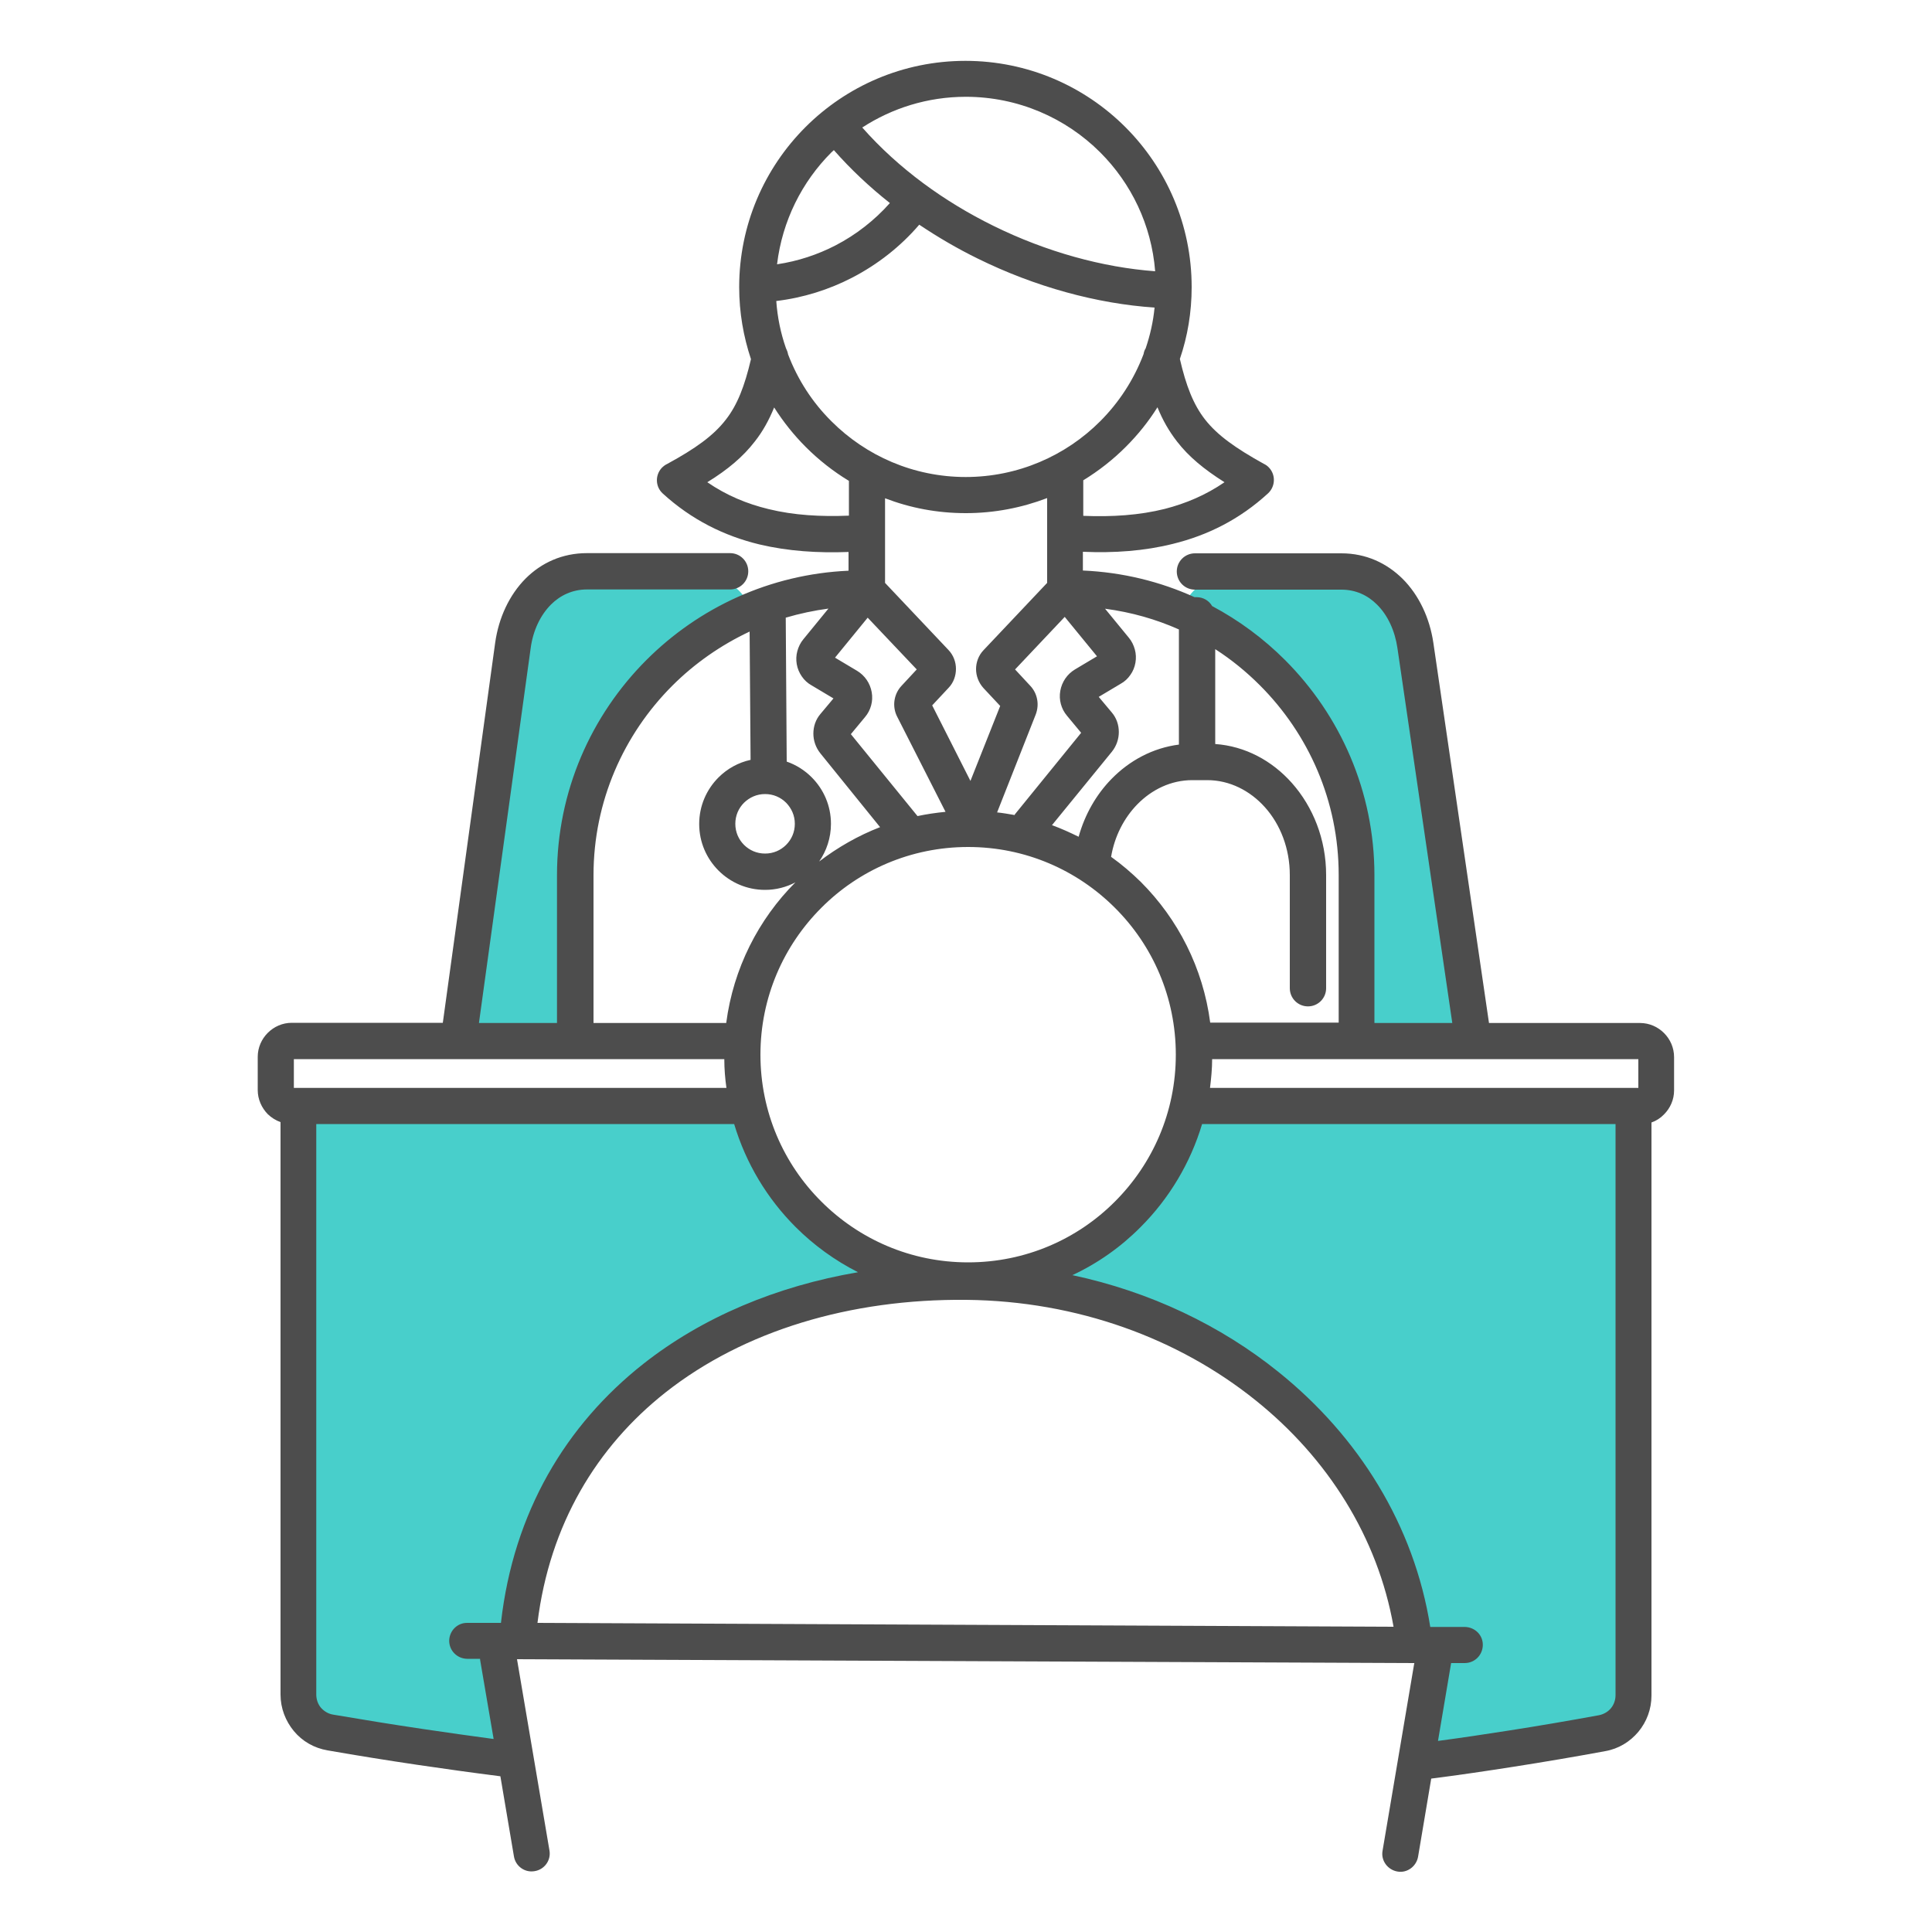 <?xml version="1.0" encoding="UTF-8"?>
<svg id="Layer_1" xmlns="http://www.w3.org/2000/svg" version="1.1" viewBox="0 0 100 100">
  <!-- Generator: Adobe Illustrator 29.3.1, SVG Export Plug-In . SVG Version: 2.1.0 Build 151)  -->
  <defs>
    <style>
      .st0, .st1 {
        fill-rule: evenodd;
      }

      .st0, .st2 {
        fill: #48cfcb;
      }

      .st1 {
        fill: #4d4d4d;
      }
    </style>
  </defs>
  <path class="st0" d="M36.93,29.82s1.7.49,1.78,1.68-4.63,3.84-4.63,3.84l-4.1,7.3-.3,7.36-.3,3.58h-6.06l1.49-9.74,2.08-12.34,1.9-1.68,3.15-.48,4.99.48Z"/>
  <path class="st0" d="M63.11,29.82s-1.7.49-1.78,1.68,4.63,3.84,4.63,3.84l4.1,7.3.3,7.36.3,3.58h6.06s-1.49-9.74-1.49-9.74l-2.08-12.34-1.9-1.68-3.15-.48-4.99.48Z"/>
  <polygon class="st2" points="15.55 57.13 38.4 57.13 40.51 60.96 45.53 64.97 45.89 66.4 39.03 68.71 32.25 72.72 28.96 78.16 26.74 84.2 26.02 86.18 26.74 90.81 19.42 90.12 15.55 89.12 15.55 81.55 15.55 57.13"/>
  <polygon class="st2" points="84.46 57.13 61.61 57.13 59.5 60.96 54.48 64.97 54.11 66.4 60.98 68.71 67.75 72.72 71.05 78.16 73.26 84.2 73.99 86.18 73.26 90.81 80.58 90.12 84.46 89.12 84.46 81.55 84.46 57.13"/>
  <path class="st1" d="M49.98,24.69c2.71,0,5.18-1.1,6.96-2.88.98-.98,1.75-2.16,2.25-3.48.02-.11.05-.21.11-.3.23-.68.39-1.38.46-2.11-2.98-.2-6.18-1.07-9.16-2.54-1.04-.51-2.05-1.1-3.02-1.75-.96,1.12-2.14,2.05-3.47,2.74-1.2.62-2.52,1.04-3.93,1.21.06.85.23,1.67.5,2.44.05.1.09.2.11.32.5,1.32,1.27,2.5,2.25,3.47,1.78,1.78,4.24,2.88,6.95,2.88h0ZM44.92,31.96l-1.7,2.08,1.14.68c.2.12.37.28.5.47h0c.13.19.22.41.26.64.04.23.03.46-.03.68s-.16.42-.32.61l-.73.88,3.45,4.24c.47-.1.95-.17,1.45-.22l-2.52-4.96s-.03-.06-.04-.09c-.1-.26-.12-.53-.07-.78.05-.26.17-.5.36-.7l.78-.84-2.54-2.68ZM45.56,42.81c-1.14.44-2.2,1.05-3.16,1.78.38-.55.61-1.22.61-1.95,0-.94-.38-1.79-1-2.41-.36-.36-.8-.64-1.29-.81l-.05-7.45c.71-.21,1.46-.37,2.21-.47l-1.3,1.59c-.15.18-.25.39-.31.61-.06.22-.07.45-.03.68.04.23.13.44.26.63.13.19.3.35.5.46l1.14.68-.67.8c-.25.29-.37.65-.37,1.02,0,.36.12.72.36,1.02l3.09,3.82ZM57.2,31.51l1.23,1.5c.15.18.25.39.31.61.06.22.07.45.03.68-.04.23-.13.45-.26.63-.13.19-.3.35-.5.46l-1.14.68.67.8c.25.29.37.65.37,1.02,0,.36-.12.72-.36,1.02l-3.1,3.8c.47.17.93.38,1.38.6.32-1.15.91-2.18,1.69-2.98.94-.97,2.16-1.62,3.5-1.79v-5.96c-1.19-.53-2.46-.89-3.8-1.07h0ZM52.48,42.18c-.29-.05-.57-.1-.87-.13l2-5.07h0,0c.1-.27.12-.54.07-.79-.05-.26-.17-.5-.36-.7l-.78-.84,2.57-2.72,1.67,2.04-1.14.68c-.2.12-.37.28-.5.47-.13.19-.22.41-.26.64-.04.23-.03.46.03.68s.16.42.32.61l.73.88-3.47,4.27ZM45.81,30.17v-4.38c1.3.5,2.7.77,4.18.77s2.9-.28,4.21-.78v4.39l-3.29,3.48c-.26.27-.39.63-.39.98s.13.7.38.98l.87.93-1.54,3.88-1.98-3.91.85-.91c.26-.27.38-.63.38-.98s-.13-.71-.39-.98l-3.29-3.48ZM72.13,84.2c-.82-4.64-3.41-8.73-7.14-11.72-3.97-3.19-9.21-5.14-14.97-5.2-6.01-.06-11.52,1.6-15.57,4.79-3.56,2.81-6,6.83-6.63,11.93l44.3.2ZM25.93,84h-1.74c-.52-.01-.93.41-.94.92,0,.52.41.93.93.94h.67s0,.04,0,.05l.7,4.1c-1.18-.16-2.41-.33-3.68-.52-1.55-.23-3.09-.48-4.62-.74-.26-.04-.48-.18-.64-.36-.15-.18-.24-.42-.24-.68v-29.53h21.63c.61,2.04,1.71,3.86,3.18,5.33.94.94,2.03,1.73,3.23,2.34-4.22.72-8.05,2.33-11.12,4.75-3.99,3.15-6.71,7.66-7.36,13.39h0ZM55.49,66.01c1.33-.62,2.53-1.47,3.55-2.5,1.46-1.46,2.57-3.29,3.18-5.33h21.4v29.56c0,.26-.09.5-.24.68-.15.18-.37.31-.62.36-1.59.29-3.16.56-4.71.8-1.21.19-2.42.37-3.62.53l.68-4.03h.7c.52,0,.93-.41.94-.93s-.41-.93-.93-.94h-1.79c-.83-5.25-3.7-9.86-7.86-13.2-2.98-2.4-6.63-4.15-10.67-5.01h0ZM73.21,86.08l-46.45-.2,1.68,9.9c.09.51-.26.99-.77,1.07-.51.09-.99-.26-1.07-.77l-.7-4.14c-1.49-.19-2.92-.39-4.28-.59-1.55-.23-3.11-.48-4.66-.75-.71-.12-1.32-.48-1.75-1-.43-.52-.69-1.18-.69-1.89v-29.63c-.25-.09-.47-.23-.66-.41h0c-.32-.33-.52-.77-.52-1.25v-1.72c0-.48.2-.92.52-1.24h0c.32-.32.76-.52,1.24-.52h7.82l2.71-19.67c.18-1.29.73-2.47,1.57-3.32.82-.82,1.9-1.32,3.18-1.32h7.41c.52,0,.94.42.94.94s-.42.94-.94.94h-7.41c-.74,0-1.38.3-1.86.78-.56.56-.93,1.36-1.05,2.24l-2.68,19.42h4.04v-7.65c0-4.34,1.77-8.28,4.63-11.14,2.71-2.71,6.39-4.44,10.46-4.62v-.97c-1.59.06-3.13-.04-4.61-.39-1.82-.44-3.51-1.27-5.01-2.64-.38-.35-.4-.94-.05-1.32.09-.09.18-.16.29-.21,1.45-.79,2.39-1.46,3.03-2.29.6-.77.97-1.73,1.3-3.13-.39-1.17-.61-2.42-.61-3.73,0-3.23,1.31-6.16,3.43-8.28,2.12-2.12,5.05-3.43,8.28-3.43s6.16,1.31,8.28,3.43c2.12,2.12,3.43,5.05,3.43,8.28,0,1.3-.21,2.55-.61,3.72.32,1.39.7,2.36,1.3,3.13.64.82,1.59,1.49,3.03,2.29.11.05.21.12.29.21.35.38.32.97-.05,1.32-1.48,1.36-3.14,2.18-4.93,2.62-1.48.37-3.04.48-4.66.41v.97c2.05.09,4,.57,5.78,1.38.04,0,.07,0,.11,0,.34,0,.64.18.8.46,1.39.74,2.66,1.68,3.77,2.79,2.86,2.86,4.63,6.8,4.63,11.14v7.65h4.03l-2.84-19.41c-.13-.89-.5-1.7-1.06-2.25-.48-.48-1.1-.77-1.84-.77h-7.58c-.52,0-.94-.42-.94-.94s.42-.94.94-.94h7.58c1.28,0,2.35.51,3.17,1.32.85.85,1.4,2.03,1.59,3.31l2.88,19.68h7.82c.48,0,.92.2,1.24.52h0c.32.32.52.76.52,1.25v1.72c0,.48-.2.92-.52,1.24h0c-.18.19-.4.33-.65.42v29.66c0,.71-.25,1.36-.68,1.88-.43.51-1.02.88-1.72,1-1.57.29-3.16.56-4.76.81-1.41.22-2.82.43-4.24.61l-.68,4.04c-.09.51-.57.86-1.07.77-.51-.09-.86-.57-.77-1.07l1.64-9.7ZM50.11,65.34c2.97,0,5.66-1.2,7.6-3.15,1.95-1.95,3.15-4.63,3.15-7.6s-1.2-5.66-3.15-7.6c-1.95-1.95-4.63-3.15-7.6-3.15s-5.66,1.2-7.6,3.15c-1.95,1.95-3.15,4.63-3.15,7.6s1.2,5.66,3.15,7.6c1.95,1.95,4.63,3.15,7.6,3.15ZM37.6,56.31c-.07-.49-.11-.99-.11-1.49H15.21v1.49h22.39ZM37.59,52.94c.37-2.82,1.67-5.36,3.58-7.27-.47.25-1.01.39-1.57.39-.94,0-1.79-.38-2.41-1-.62-.62-1-1.47-1-2.41s.38-1.79,1-2.41c.45-.45,1.02-.77,1.66-.91l-.05-6.64c-1.49.7-2.85,1.65-4,2.8-2.52,2.52-4.08,5.99-4.08,9.81v7.65h6.87ZM57.51,44.35c.18-1.07.67-2.01,1.35-2.71.76-.78,1.76-1.26,2.85-1.26h.78c1.15,0,2.21.54,2.98,1.4.8.89,1.29,2.14,1.29,3.51v5.86c0,.52.42.94.94.94s.94-.42.94-.94v-5.86c0-1.85-.68-3.53-1.77-4.76-1.03-1.16-2.42-1.91-3.97-2.02v-4.91c.84.54,1.61,1.17,2.31,1.87,2.52,2.52,4.08,5.99,4.08,9.81v7.65h-6.65c-.37-2.83-1.67-5.36-3.59-7.28-.48-.47-.99-.91-1.54-1.3h0ZM62.74,54.82c0,.5-.05,1-.11,1.49h22.17v-1.49h-22.06ZM39.6,44.18c.43,0,.81-.17,1.09-.45.28-.28.45-.66.45-1.09s-.17-.8-.45-1.09c-.28-.28-.66-.45-1.09-.45s-.8.17-1.09.45c-.28.28-.45.66-.45,1.09s.17.81.45,1.09c.28.28.66.45,1.09.45ZM40.07,21.09c.47.74,1.02,1.43,1.64,2.05.67.67,1.42,1.26,2.23,1.75v1.8c-1.46.06-2.86-.02-4.16-.34-1.12-.27-2.18-.71-3.17-1.39,1.07-.66,1.85-1.32,2.46-2.11.41-.52.73-1.1,1-1.76h0ZM56.07,26.69v-1.83c.8-.49,1.54-1.07,2.2-1.73.62-.62,1.17-1.3,1.64-2.05.27.67.6,1.24,1.01,1.77.61.79,1.4,1.44,2.46,2.11-.96.66-2,1.1-3.09,1.38-1.32.33-2.73.42-4.21.36h0ZM59.79,14.04c-2.71-.2-5.63-1-8.37-2.35-2.54-1.25-4.91-2.96-6.79-5.09,1.54-1,3.38-1.59,5.36-1.59,2.71,0,5.18,1.1,6.96,2.88,1.6,1.6,2.65,3.75,2.84,6.14h0ZM43.16,7.77c.88,1,1.85,1.91,2.9,2.74-.79.89-1.75,1.64-2.81,2.19-.93.48-1.95.82-3.03.98.27-2.25,1.29-4.27,2.81-5.79.04-.04.09-.08.13-.12h0Z"/>
  <path class="st2" d="M14.36,54.59"/>
</svg>